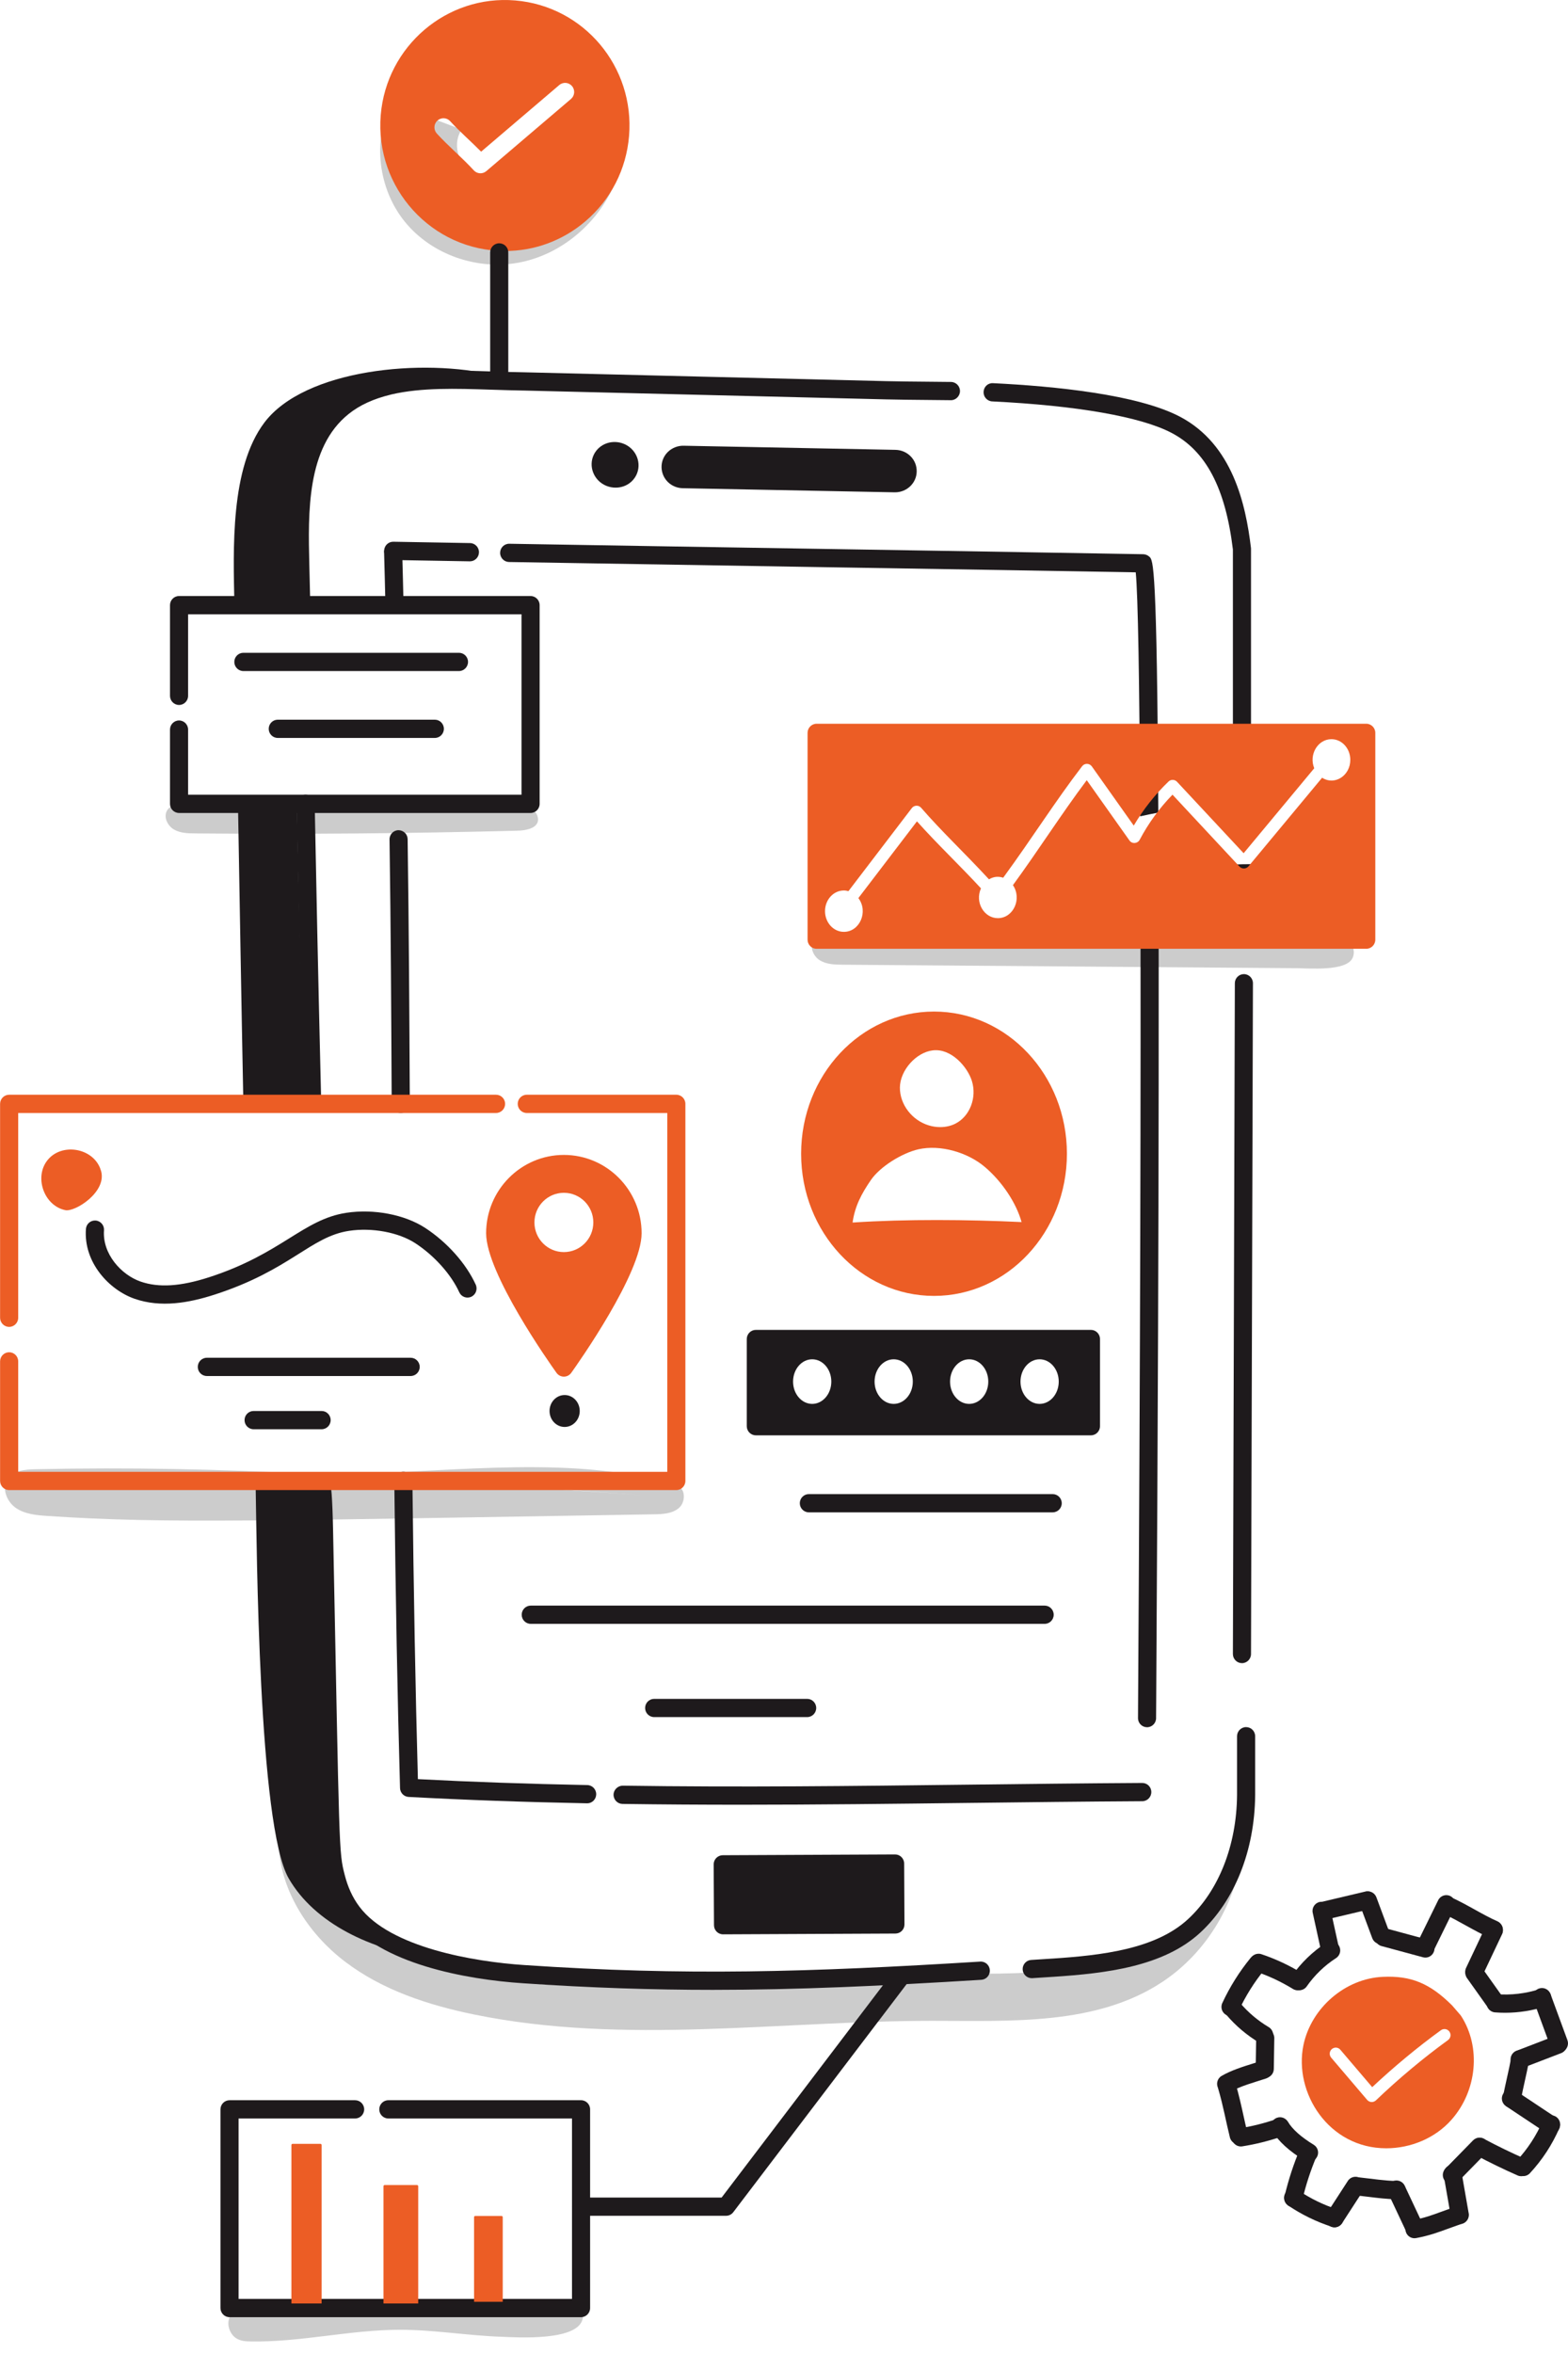 <svg xmlns="http://www.w3.org/2000/svg" width="74" height="111" viewBox="0 0 74 111" fill="none"><g clip-path="url(#clip0_1541_1586)"><path d="M61.22 45.674C54.073 45.62 46.927 45.564 39.78 45.509C39.397 45.507 38.989 45.497 38.668 45.286C38.347 45.075 38.178 44.584 38.43 44.293C38.615 44.08 38.932 44.06 39.213 44.056C45.782 43.953 52.923 43.908 60.055 43.936C60.886 43.94 62.244 43.686 63.03 43.963C63.474 44.119 64.084 44.631 63.835 45.187C63.546 45.832 61.786 45.679 61.22 45.674Z" fill="#CCCCCC"></path><path d="M24.391 39.187C19.333 39.318 14.272 39.361 9.213 39.315C8.868 39.312 8.505 39.304 8.207 39.129C7.908 38.955 7.711 38.553 7.877 38.249C8.051 37.931 8.483 37.895 8.843 37.898C12.118 37.929 15.394 37.959 18.669 37.99C20.268 38.005 21.866 38.02 23.465 38.035C23.929 38.039 25.131 37.854 25.354 38.469C25.569 39.062 24.814 39.187 24.391 39.187V39.187Z" fill="#CCCCCC"></path><path d="M16.435 69.527C21.592 69.439 27.236 68.598 31.965 70.097C32.363 70.223 32.361 70.853 32.048 71.131C31.735 71.408 31.279 71.429 30.861 71.436C12.481 71.73 7.892 71.89 2.245 71.514C1.725 71.479 1.178 71.431 0.748 71.135C0.318 70.84 0.069 70.209 0.359 69.773C0.625 69.372 1.181 69.32 1.66 69.31C10.665 69.118 17.922 69.677 30.304 70.531" fill="#CCCCCC"></path><path d="M58.631 87.163C58.399 89.699 56.97 92.097 54.856 93.495C51.736 95.559 47.714 95.328 43.98 95.33C36.765 95.333 29.461 96.478 22.39 95.035C20.216 94.591 18.046 93.882 16.277 92.534C14.509 91.185 13.185 89.114 13.144 86.881C14.936 89.95 18.666 91.904 22.048 92.943C25.43 93.982 28.768 93.685 32.298 93.483C35.828 93.282 39.604 93.185 43.139 93.116C45.281 93.074 47.429 93.184 49.562 92.98C51.695 92.775 53.846 92.234 55.611 91.01C57.375 89.787 58.704 87.8 58.761 85.644" fill="#CCCCCC"></path><path d="M23.685 110.235C22.081 110.181 20.482 109.904 18.877 109.904C16.523 109.904 14.182 110.498 11.828 110.455C11.586 110.451 11.336 110.437 11.12 110.287C10.905 110.137 10.737 109.812 10.786 109.49C10.861 108.993 11.333 108.866 11.707 108.851C15.88 108.683 20.084 109.084 24.239 108.99C24.941 108.974 25.642 108.944 26.343 108.895C26.703 108.87 27.54 108.505 27.509 109.282C27.462 110.484 24.303 110.255 23.685 110.235Z" fill="#CCCCCC"></path><path d="M18.462 4.855L21.785 6.111C21.713 6.225 21.652 6.348 21.613 6.491C21.418 7.205 21.853 8.16 22.702 8.276C23.54 8.716 24.117 8.749 24.68 9.178C25.414 9.737 26.787 9.127 26.819 8.015L28.941 8.817C28.119 10.634 26.408 12.037 24.458 12.393C22.507 12.75 20.376 12.015 19.116 10.473C17.857 8.932 17.561 6.632 18.462 4.855Z" fill="#CCCCCC"></path><path d="M24.316 0.021C21.087 -0.251 18.238 2.176 17.968 5.43C17.685 8.857 20.372 11.841 23.838 11.841C25.226 11.841 26.556 11.352 27.627 10.44C28.826 9.418 29.558 7.987 29.688 6.412C29.958 3.15 27.555 0.292 24.316 0.021H24.316ZM26.946 4.669L22.951 8.073C22.775 8.223 22.515 8.205 22.361 8.037C21.821 7.447 21.182 6.918 20.616 6.3C20.456 6.126 20.466 5.853 20.64 5.692C20.814 5.531 21.084 5.541 21.244 5.716C21.694 6.208 22.222 6.665 22.706 7.155L26.394 4.012C26.575 3.858 26.845 3.881 26.996 4.062C27.149 4.244 27.127 4.515 26.946 4.669V4.669Z" fill="#EC5D25"></path><path d="M58.613 78.457C58.848 78.457 59.039 78.265 59.04 78.028L59.131 46.384C59.132 46.147 58.941 45.953 58.705 45.953H58.704C58.469 45.953 58.277 46.145 58.277 46.382L58.185 78.025C58.185 78.263 58.376 78.456 58.612 78.457H58.613Z" fill="#1E1A1C"></path><path d="M59.04 40.766V42.138C59.04 42.376 58.849 42.568 58.613 42.568C58.377 42.568 58.185 42.376 58.185 42.138V40.786C58.472 40.772 58.756 40.765 59.04 40.766Z" fill="#1E1A1C"></path><path d="M46.868 18.076C49.782 18.219 53.677 18.608 55.679 19.653C58.181 20.963 58.794 23.813 59.037 25.842C59.039 25.859 59.04 25.876 59.04 25.894V37.897C58.757 37.896 58.472 37.901 58.185 37.913V25.92C57.833 23.018 56.911 21.269 55.285 20.418C53.83 19.658 50.825 19.132 46.825 18.936C46.59 18.924 46.408 18.723 46.419 18.485C46.431 18.248 46.62 18.06 46.867 18.076L46.868 18.076Z" fill="#1E1A1C"></path><path d="M48.691 93.318C48.699 93.318 48.708 93.318 48.716 93.318C49.039 93.299 49.362 93.277 49.685 93.255L49.74 93.252C52.169 93.09 54.906 92.782 56.655 91.16C58.272 89.658 59.212 87.299 59.236 84.688V81.904C59.236 81.667 59.044 81.474 58.808 81.474C58.572 81.474 58.381 81.667 58.381 81.904V84.684C58.359 87.055 57.519 89.186 56.075 90.527C54.532 91.959 51.966 92.241 49.683 92.393L49.628 92.396C49.308 92.418 48.987 92.439 48.666 92.458C48.43 92.472 48.251 92.676 48.264 92.913C48.277 93.142 48.466 93.318 48.691 93.318H48.691Z" fill="#1E1A1C"></path><path d="M14.217 28.978C14.22 28.978 14.224 28.978 14.227 28.978C14.463 28.972 14.65 28.775 14.645 28.538L14.632 28.061C14.627 27.838 14.621 27.611 14.616 27.379C14.613 27.294 14.61 27.216 14.61 27.139C14.607 26.976 14.605 26.826 14.599 26.68L14.598 26.64C14.54 24.177 14.469 21.113 16.454 19.529C16.975 19.111 17.623 18.814 18.437 18.617C18.45 18.614 18.463 18.61 18.477 18.606C19.897 18.277 21.533 18.33 23.117 18.381C23.385 18.39 23.651 18.399 23.912 18.405L24.057 18.409C24.266 18.411 24.477 18.417 24.686 18.423C24.69 18.423 24.711 18.423 24.715 18.423L41.83 18.841C42.444 18.856 43.069 18.861 43.701 18.867C44.09 18.87 44.48 18.874 44.872 18.879C45.1 18.885 45.302 18.692 45.305 18.455C45.309 18.217 45.12 18.022 44.884 18.018C44.491 18.013 44.099 18.01 43.709 18.006C43.081 18.001 42.46 17.995 41.851 17.981L24.726 17.562C24.497 17.556 24.281 17.551 24.066 17.548L23.923 17.545C23.675 17.538 23.412 17.53 23.145 17.521C21.497 17.468 19.792 17.412 18.255 17.774C18.24 17.778 18.225 17.782 18.21 17.788C17.285 18.014 16.537 18.363 15.923 18.855C13.605 20.704 13.681 24.007 13.743 26.66L13.744 26.707C13.75 26.855 13.753 26.999 13.756 27.139C13.756 27.227 13.759 27.316 13.762 27.404C13.767 27.631 13.772 27.86 13.778 28.084L13.79 28.558C13.795 28.792 13.986 28.978 14.217 28.978Z" fill="#1E1A1C"></path><path d="M14.738 52.311C14.973 52.306 15.16 52.108 15.155 51.871C14.991 45.027 14.934 42.091 14.873 38.982L14.853 37.912C14.848 37.677 14.658 37.49 14.425 37.49C14.422 37.49 14.42 37.49 14.417 37.49C14.181 37.494 13.993 37.691 13.998 37.929L14.018 38.999C14.079 42.109 14.136 45.046 14.3 51.891C14.306 52.136 14.513 52.32 14.738 52.311Z" fill="#1E1A1C"></path><path d="M33.643 93.869C37.626 93.869 41.584 93.687 46.313 93.395C46.549 93.38 46.728 93.176 46.714 92.939C46.699 92.702 46.5 92.521 46.261 92.536C38.158 93.037 32.331 93.212 24.753 92.7C22.377 92.545 18.408 91.874 16.966 89.951C16.63 89.508 16.409 88.997 16.272 88.461C15.983 87.35 16.025 87.44 15.719 72.191C15.689 70.704 15.63 69.919 15.543 69.836C15.265 69.569 14.805 69.782 14.822 70.167C14.852 71.199 14.989 79.07 15.149 85.873C15.184 87.521 15.287 89.154 16.285 90.472C17.911 92.64 22.005 93.384 24.697 93.559C27.889 93.775 30.773 93.869 33.643 93.869Z" fill="#1E1A1C"></path><path d="M24.336 17.8C24.034 17.772 23.714 17.737 23.384 17.709C23.484 17.732 23.581 17.757 23.677 17.786C23.679 17.784 23.681 17.784 23.683 17.786C23.706 17.792 23.726 17.797 23.749 17.803L24.678 17.835C24.567 17.823 24.456 17.812 24.338 17.8H24.336Z" fill="#1E1A1C"></path><path d="M11.231 37.92C11.311 42.496 11.385 46.989 11.482 51.881H14.337C14.215 47.242 14.104 42.588 14.009 37.92" fill="#1E1A1C"></path><path d="M13.83 28.547C13.821 28.014 13.812 27.48 13.804 26.947C13.779 25.283 13.961 23.392 14.391 21.774C14.821 20.153 16.041 18.919 17.705 18.119C17.796 18.076 17.89 18.036 17.987 17.998C19.457 17.427 21.584 17.542 23.384 17.709C19.942 16.874 14.38 17.419 12.479 19.932C10.858 22.081 11.009 25.905 11.063 28.548C11.066 28.614 11.069 28.677 11.069 28.74" fill="#1E1A1C"></path><path d="M15.217 69.861C15.712 86.437 15.514 79.731 15.514 83.311C15.477 84.729 15.443 86.12 15.628 87.658C15.665 87.97 15.745 88.275 15.859 88.57V88.573C16.657 90.65 19.201 92.246 21.712 92.486C21.241 92.475 20.768 92.438 20.295 92.374C20.293 92.374 20.291 92.373 20.29 92.371C17.528 92.001 14.847 90.736 13.624 88.61C12.191 86.123 12.121 72.976 12.067 70.196L15.217 69.861L15.217 69.861Z" fill="#1E1A1C"></path><path d="M34.983 85.136C38.578 85.136 42.103 85.094 45.763 85.05C48.397 85.019 51.12 84.986 53.91 84.97C54.146 84.969 54.336 84.775 54.335 84.537C54.334 84.299 54.146 84.109 53.905 84.109C51.113 84.125 48.388 84.158 45.753 84.189C40.225 84.255 35.004 84.318 29.39 84.237C29.165 84.237 28.959 84.423 28.956 84.661C28.953 84.899 29.141 85.094 29.377 85.098C31.282 85.125 33.142 85.136 34.983 85.136Z" fill="#1E1A1C"></path><path d="M27.71 85.07C27.942 85.07 28.132 84.883 28.137 84.648C28.141 84.41 27.954 84.214 27.718 84.209C24.892 84.153 22.272 84.062 19.722 83.929C19.606 79.727 19.523 75.241 19.463 69.856C19.46 69.619 19.275 69.429 19.03 69.43C18.794 69.433 18.605 69.628 18.608 69.866C18.67 75.425 18.756 80.028 18.879 84.35C18.885 84.574 19.061 84.755 19.283 84.768C21.966 84.912 24.719 85.011 27.701 85.069C27.703 85.069 27.706 85.069 27.709 85.069L27.71 85.07Z" fill="#1E1A1C"></path><path d="M18.913 52.504H18.916C19.152 52.502 19.342 52.308 19.341 52.071C19.315 47.223 19.302 44.204 19.238 39.587C19.235 39.349 19.041 39.166 18.805 39.163C18.569 39.166 18.38 39.361 18.384 39.599C18.448 44.195 18.46 47.173 18.486 52.076C18.487 52.313 18.679 52.504 18.914 52.504H18.913Z" fill="#1E1A1C"></path><path d="M18.617 28.978C18.62 28.978 18.623 28.978 18.626 28.978C18.862 28.973 19.049 28.776 19.045 28.539C19.027 27.706 19.004 26.873 18.982 26.04C18.975 25.806 18.785 25.621 18.555 25.621C18.55 25.621 18.547 25.621 18.543 25.621C18.307 25.628 18.12 25.826 18.127 26.063C18.15 26.894 18.172 27.725 18.19 28.556C18.195 28.791 18.385 28.977 18.617 28.977V28.978Z" fill="#1E1A1C"></path><path d="M53.819 41.453C54.102 41.382 54.388 41.316 54.676 41.254C54.684 44.019 54.686 47.297 54.682 51.191C54.676 56.922 54.651 66.625 54.565 80.309C54.563 80.767 54.561 81.024 54.56 81.025C54.574 81.262 54.394 81.466 54.158 81.48C54.15 81.48 54.142 81.48 54.133 81.48C53.909 81.48 53.72 81.304 53.707 81.075C53.706 81.064 53.708 80.806 53.711 80.303C53.812 64.039 53.847 50.738 53.819 41.452L53.819 41.453Z" fill="#1E1A1C"></path><path d="M24.037 25.651C33.925 25.82 44.138 25.973 53.953 26.145C54.059 26.147 54.168 26.192 54.246 26.265C54.423 26.432 54.605 26.604 54.664 38.332C54.377 38.387 54.091 38.446 53.807 38.51C53.775 32.082 53.706 28.086 53.6 26.999C44.079 26.834 33.62 26.675 24.023 26.512C23.787 26.507 23.599 26.312 23.603 26.074C23.607 25.836 23.798 25.647 24.038 25.651H24.037Z" fill="#1E1A1C"></path><path d="M53.976 27.004C53.964 27.005 53.951 27.005 53.938 27.005C53.953 27.005 53.964 27.005 53.976 27.004Z" fill="#1E1A1C"></path><path d="M22.177 26.48C22.41 26.48 22.6 26.292 22.604 26.057C22.608 25.82 22.42 25.623 22.184 25.619L18.564 25.556H18.556C18.324 25.556 18.133 25.744 18.129 25.979C18.125 26.217 18.313 26.413 18.549 26.417L22.169 26.48H22.177Z" fill="#1E1A1C"></path><path d="M32.232 22.601L42.228 22.795C42.556 22.802 42.828 22.553 42.835 22.241V22.229C42.842 21.917 42.581 21.658 42.252 21.652L32.256 21.458C31.919 21.451 31.644 21.712 31.649 22.032C31.649 22.036 31.649 22.04 31.649 22.044C31.655 22.348 31.912 22.595 32.232 22.601Z" fill="#1E1A1C"></path><path d="M42.24 23.225C42.794 23.225 43.251 22.792 43.262 22.25C43.268 21.978 43.171 21.73 42.989 21.539C42.799 21.34 42.54 21.227 42.26 21.221L32.265 21.027C31.989 21.019 31.706 21.132 31.509 21.33C31.319 21.521 31.217 21.774 31.221 22.04C31.231 22.59 31.671 23.02 32.224 23.031L42.219 23.225C42.226 23.225 42.233 23.225 42.24 23.225H42.24ZM32.244 21.887H32.248L42.243 22.082C42.294 22.083 42.341 22.102 42.372 22.135C42.389 22.153 42.408 22.181 42.407 22.22C42.405 22.305 42.334 22.36 42.236 22.364L32.24 22.17C32.151 22.168 32.077 22.108 32.076 22.036C32.076 22.028 32.075 22.008 32.075 22C32.075 21.985 32.096 21.956 32.113 21.939C32.146 21.906 32.193 21.888 32.244 21.888V21.887Z" fill="#1E1A1C"></path><path d="M28.842 22.544C28.481 22.434 28.271 22.068 28.374 21.727C28.476 21.387 28.852 21.2 29.214 21.31C29.575 21.42 29.785 21.786 29.682 22.127C29.58 22.468 29.204 22.654 28.842 22.544Z" fill="#1E1A1C"></path><path d="M29.054 23.004C29.317 23.004 29.579 22.915 29.784 22.733C30 22.54 30.125 22.276 30.135 21.987C30.145 21.695 30.031 21.405 29.821 21.191C29.404 20.766 28.709 20.735 28.272 21.123C28.056 21.315 27.931 21.58 27.921 21.868C27.911 22.16 28.026 22.451 28.235 22.664C28.456 22.89 28.756 23.004 29.053 23.004H29.054ZM29.003 21.709C29.079 21.709 29.156 21.739 29.213 21.796C29.258 21.843 29.283 21.9 29.281 21.958C29.28 21.992 29.268 22.044 29.218 22.087C29.119 22.175 28.944 22.162 28.843 22.059C28.797 22.012 28.773 21.955 28.775 21.898C28.776 21.863 28.788 21.812 28.838 21.769C28.883 21.729 28.942 21.709 29.003 21.709H29.003Z" fill="#1E1A1C"></path><path d="M42.256 90.782L34.121 90.819L34.108 87.948L42.243 87.911L42.256 90.782Z" fill="#1E1A1C"></path><path d="M34.123 91.25H34.125L42.26 91.213C42.373 91.212 42.483 91.167 42.562 91.086C42.642 91.004 42.686 90.895 42.685 90.78L42.671 87.91C42.67 87.673 42.479 87.481 42.244 87.481H42.242L34.107 87.518C33.994 87.519 33.885 87.565 33.805 87.646C33.725 87.727 33.681 87.837 33.681 87.951L33.696 90.822C33.697 91.059 33.888 91.25 34.123 91.25ZM41.829 90.354L34.549 90.387L34.539 88.377L41.819 88.344L41.829 90.354Z" fill="#1E1A1C"></path><path d="M0.432 70.292H31.919C32.155 70.292 32.346 70.099 32.346 69.861V52.073C32.346 51.836 32.155 51.643 31.919 51.643H24.86C24.624 51.643 24.433 51.836 24.433 52.073C24.433 52.311 24.624 52.504 24.86 52.504H31.491V69.431H0.859V64.221C0.859 63.983 0.667 63.791 0.432 63.791C0.196 63.791 0.004 63.983 0.004 64.221V69.862C0.004 70.099 0.196 70.292 0.432 70.292V70.292Z" fill="#EC5D25"></path><path d="M0.432 62.594C0.668 62.594 0.859 62.401 0.859 62.164V52.504H23.41C23.646 52.504 23.838 52.311 23.838 52.073C23.838 51.835 23.646 51.643 23.41 51.643H0.432C0.196 51.643 0.004 51.835 0.004 52.073V62.163C0.004 62.401 0.196 62.594 0.432 62.594V62.594Z" fill="#EC5D25"></path><path d="M8.45 38.351H25.04C25.276 38.351 25.467 38.158 25.467 37.921V28.547C25.467 28.31 25.276 28.117 25.04 28.117H8.45C8.214 28.117 8.023 28.31 8.023 28.547V32.825C8.023 33.063 8.214 33.256 8.45 33.256C8.686 33.256 8.877 33.063 8.877 32.825V28.978H24.612V37.49H8.877V34.418C8.877 34.18 8.686 33.987 8.45 33.987C8.214 33.987 8.023 34.18 8.023 34.418V37.921C8.023 38.158 8.214 38.351 8.45 38.351Z" fill="#1E1A1C"></path><path d="M10.832 109.31H27.422C27.658 109.31 27.849 109.117 27.849 108.879V99.506C27.849 99.269 27.658 99.076 27.422 99.076H18.326C18.09 99.076 17.899 99.269 17.899 99.506C17.899 99.744 18.09 99.937 18.326 99.937H26.995V108.449H11.26V99.937H16.759C16.995 99.937 17.187 99.744 17.187 99.506C17.187 99.269 16.995 99.076 16.759 99.076H10.833C10.597 99.076 10.405 99.269 10.405 99.506V108.879C10.405 109.117 10.597 109.31 10.833 109.31H10.832Z" fill="#1E1A1C"></path><path d="M27.422 104.527H34.267C34.4 104.527 34.525 104.465 34.606 104.358L42.895 93.456C43.039 93.267 43.003 92.998 42.816 92.853C42.628 92.709 42.36 92.744 42.216 92.933L34.056 103.667H27.422C27.186 103.667 26.994 103.859 26.994 104.097C26.994 104.335 27.186 104.528 27.422 104.528V104.527Z" fill="#1E1A1C"></path><path d="M4.356 55.349C4.563 56.031 3.864 56.807 3.169 56.666C2.475 56.526 2.129 55.537 2.583 54.989C3.036 54.441 4.064 54.605 4.327 55.267" fill="#EC5D25"></path><path d="M4.765 55.223C4.759 55.203 4.752 55.184 4.743 55.166C4.738 55.146 4.732 55.126 4.725 55.107C4.34 54.14 2.916 53.914 2.255 54.713C1.593 55.513 2.072 56.883 3.085 57.088C3.545 57.182 5.068 56.222 4.765 55.223H4.765ZM3.941 55.45C3.943 55.458 3.945 55.466 3.947 55.474C4.06 55.846 3.628 56.319 3.254 56.244C2.878 56.168 2.665 55.561 2.911 55.264C3.157 54.967 3.788 55.067 3.931 55.426C3.934 55.434 3.937 55.442 3.941 55.45V55.45Z" fill="#EC5D25"></path><path d="M26.611 54.482C28.634 54.482 30.28 56.139 30.28 58.176C30.28 60.063 27.298 64.287 26.959 64.763C26.878 64.875 26.749 64.942 26.611 64.942C26.474 64.942 26.345 64.875 26.264 64.763C25.924 64.287 22.942 60.063 22.942 58.176C22.942 56.139 24.588 54.482 26.611 54.482ZM26.611 59.066C27.379 59.066 28.001 58.44 28.001 57.667C28.001 56.895 27.379 56.269 26.611 56.269C25.844 56.269 25.222 56.895 25.222 57.667C25.222 58.44 25.844 59.066 26.611 59.066Z" fill="#EC5D25"></path><path d="M10.134 61.07C13.705 59.914 14.648 58.341 16.472 58.064C17.555 57.899 18.813 58.134 19.601 58.648C20.495 59.231 21.29 60.118 21.675 60.962C21.773 61.178 22.027 61.272 22.241 61.173C22.456 61.074 22.55 60.818 22.452 60.602C21.996 59.604 21.104 58.603 20.066 57.925C19.101 57.296 17.641 57.017 16.345 57.213C14.305 57.523 13.286 59.146 9.873 60.251C8.521 60.688 7.493 60.754 6.636 60.457C5.721 60.14 4.825 59.148 4.908 58.038C4.925 57.802 4.749 57.595 4.513 57.577C4.277 57.561 4.073 57.737 4.055 57.974C3.937 59.556 5.153 60.853 6.357 61.27C7.586 61.696 8.904 61.468 10.134 61.07Z" fill="#1E1A1C"></path><path d="M26.647 67.315C26.254 67.315 25.935 66.978 25.935 66.562C25.935 66.146 26.254 65.809 26.647 65.809C27.041 65.809 27.36 66.146 27.36 66.562C27.36 66.978 27.041 67.315 26.647 67.315Z" fill="#1E1A1C"></path><path d="M9.761 64.912H19.381C19.616 64.912 19.808 64.719 19.808 64.482C19.808 64.244 19.616 64.051 19.381 64.051H9.761C9.525 64.051 9.334 64.244 9.334 64.482C9.334 64.719 9.525 64.912 9.761 64.912Z" fill="#1E1A1C"></path><path d="M11.969 67.423H15.178C15.414 67.423 15.605 67.23 15.605 66.992C15.605 66.754 15.414 66.562 15.178 66.562H11.969C11.733 66.562 11.541 66.754 11.541 66.992C11.541 67.23 11.733 67.423 11.969 67.423Z" fill="#1E1A1C"></path><path d="M44.08 47.719C47.544 47.719 50.352 50.722 50.352 54.426C50.352 58.13 47.544 61.133 44.08 61.133C40.616 61.133 37.808 58.13 37.808 54.426C37.808 50.722 40.616 47.719 44.08 47.719ZM45.867 50.993C45.664 50.339 44.898 49.445 44.024 49.55C43.232 49.643 42.477 50.494 42.47 51.301C42.463 52.096 43.036 52.848 43.833 53.089C44.011 53.143 44.193 53.17 44.372 53.17C44.626 53.17 44.871 53.116 45.085 53.009C45.768 52.667 46.112 51.782 45.867 50.993H45.867ZM48.212 57.65C47.96 56.744 47.296 55.745 46.483 55.053C45.67 54.361 44.377 53.982 43.338 54.218C42.582 54.39 41.538 55.027 41.099 55.669C40.659 56.311 40.344 56.9 40.237 57.672C42.765 57.505 45.682 57.53 48.212 57.65Z" fill="#EC5D25"></path><path d="M64.479 34.142H38.539C38.303 34.142 38.112 34.335 38.112 34.573V44.327C38.112 44.565 38.303 44.758 38.539 44.758H64.479C64.715 44.758 64.906 44.565 64.906 44.327V34.573C64.906 34.335 64.715 34.142 64.479 34.142ZM62.395 36.689L58.923 40.867C58.819 40.991 58.621 41.012 58.496 40.879L55.335 37.488C54.72 38.12 54.199 38.834 53.786 39.616C53.689 39.799 53.428 39.826 53.303 39.648L51.288 36.804C50.082 38.411 49.008 40.11 47.804 41.756C48.242 42.399 47.825 43.313 47.092 43.313C46.449 43.313 45.996 42.574 46.296 41.907C45.282 40.808 44.26 39.848 43.274 38.746L40.51 42.366C40.992 43.005 40.575 43.959 39.826 43.959C39.334 43.959 38.936 43.522 38.936 42.983C38.936 42.444 39.334 42.007 39.826 42.007C39.901 42.007 39.972 42.02 40.041 42.039L43.032 38.121C43.084 38.053 43.164 38.012 43.249 38.009C43.337 38.006 43.416 38.042 43.472 38.107C44.473 39.259 45.437 40.145 46.674 41.481C46.904 41.345 47.123 41.334 47.345 41.406C48.739 39.499 49.787 37.818 51.07 36.145C51.191 35.989 51.419 36.002 51.528 36.154L53.506 38.947C53.956 38.183 54.506 37.486 55.145 36.87C55.269 36.75 55.449 36.773 55.55 36.881L58.692 40.25L62.024 36.242C61.76 35.596 62.193 34.87 62.836 34.87C63.328 34.87 63.726 35.307 63.726 35.846C63.726 36.581 63.002 37.071 62.395 36.689L62.395 36.689Z" fill="#EC5D25"></path><path d="M35.67 62.736H51.485C51.721 62.736 51.913 62.929 51.913 63.167V67.279C51.913 67.517 51.721 67.71 51.485 67.71H35.67C35.435 67.71 35.243 67.517 35.243 67.279V63.167C35.243 62.929 35.435 62.736 35.67 62.736ZM49.063 66.227C49.562 66.227 49.966 65.756 49.966 65.175C49.966 64.594 49.562 64.123 49.063 64.123C48.565 64.123 48.161 64.594 48.161 65.175C48.161 65.756 48.565 66.227 49.063 66.227ZM45.739 66.227C46.237 66.227 46.641 65.756 46.641 65.175C46.641 64.594 46.237 64.123 45.739 64.123C45.241 64.123 44.837 64.594 44.837 65.175C44.837 65.756 45.24 66.227 45.739 66.227ZM42.177 66.227C42.675 66.227 43.079 65.756 43.079 65.175C43.079 64.594 42.675 64.123 42.177 64.123C41.679 64.123 41.275 64.594 41.275 65.175C41.275 65.756 41.679 66.227 42.177 66.227ZM38.331 66.227C38.829 66.227 39.233 65.756 39.233 65.175C39.233 64.594 38.829 64.123 38.331 64.123C37.832 64.123 37.428 64.594 37.428 65.175C37.428 65.756 37.832 66.227 38.331 66.227Z" fill="#1E1A1C"></path><path d="M11.486 31.656H21.66C21.896 31.656 22.088 31.463 22.088 31.225C22.088 30.987 21.896 30.795 21.66 30.795H11.486C11.25 30.795 11.058 30.987 11.058 31.225C11.058 31.463 11.25 31.656 11.486 31.656Z" fill="#1E1A1C"></path><path d="M13.109 34.811H20.521C20.757 34.811 20.948 34.619 20.948 34.381C20.948 34.143 20.757 33.951 20.521 33.951H13.109C12.873 33.951 12.682 34.143 12.682 34.381C12.682 34.619 12.873 34.811 13.109 34.811Z" fill="#1E1A1C"></path><path d="M38.173 71.343H49.68C49.916 71.343 50.108 71.151 50.108 70.913C50.108 70.675 49.916 70.483 49.68 70.483H38.173C37.937 70.483 37.746 70.675 37.746 70.913C37.746 71.151 37.937 71.343 38.173 71.343Z" fill="#1E1A1C"></path><path d="M25.048 76.603H49.301C49.537 76.603 49.728 76.411 49.728 76.173C49.728 75.935 49.537 75.743 49.301 75.743H25.048C24.812 75.743 24.621 75.935 24.621 76.173C24.621 76.411 24.812 76.603 25.048 76.603Z" fill="#1E1A1C"></path><path d="M30.874 81.002H38.093C38.328 81.002 38.52 80.81 38.52 80.572C38.52 80.334 38.328 80.142 38.093 80.142H30.874C30.638 80.142 30.446 80.334 30.446 80.572C30.446 80.81 30.638 81.002 30.874 81.002Z" fill="#1E1A1C"></path><path d="M23.671 104.535H22.429C22.398 104.535 22.373 104.56 22.373 104.591V108.584H23.726V104.591C23.726 104.56 23.701 104.535 23.671 104.535Z" fill="#EC5D25"></path><path d="M19.681 103.077H18.154C18.123 103.077 18.098 103.102 18.098 103.133V108.664H19.737V103.133C19.737 103.102 19.712 103.077 19.681 103.077Z" fill="#EC5D25"></path><path d="M15.122 101.133H13.809C13.778 101.133 13.753 101.158 13.753 101.19V108.664H15.178V101.19C15.178 101.158 15.153 101.133 15.122 101.133Z" fill="#EC5D25"></path><path d="M23.56 17.937C23.796 17.937 23.988 17.744 23.988 17.507V11.907C23.988 11.67 23.796 11.477 23.56 11.477C23.324 11.477 23.133 11.67 23.133 11.907V17.507C23.133 17.744 23.324 17.937 23.56 17.937Z" fill="#1E1A1C"></path><path d="M67.646 92.046L68.64 90.021C68.745 89.808 68.658 89.55 68.446 89.445C68.235 89.34 67.978 89.427 67.874 89.64L66.88 91.664C66.775 91.877 66.862 92.135 67.073 92.241C67.286 92.346 67.542 92.258 67.646 92.046V92.046Z" fill="#1E1A1C"></path><path d="M67.684 92.029C67.745 91.799 67.609 91.564 67.381 91.502L65.419 90.971C65.192 90.91 64.957 91.046 64.896 91.275C64.834 91.505 64.969 91.741 65.198 91.803L67.16 92.333C67.385 92.394 67.621 92.261 67.684 92.029Z" fill="#1E1A1C"></path><path d="M65.313 91.685C65.534 91.601 65.646 91.353 65.563 91.131L64.958 89.504C64.875 89.282 64.629 89.169 64.408 89.252C64.187 89.336 64.075 89.584 64.157 89.806L64.763 91.433C64.845 91.654 65.09 91.769 65.313 91.685Z" fill="#1E1A1C"></path><path d="M62.501 90.573L64.633 90.069C64.863 90.015 65.005 89.783 64.951 89.552C64.898 89.321 64.668 89.177 64.438 89.231L62.306 89.735C62.076 89.79 61.934 90.021 61.988 90.253C62.041 90.483 62.27 90.628 62.501 90.573Z" fill="#1E1A1C"></path><path d="M62.872 92.434C63.103 92.383 63.248 92.153 63.197 91.921L62.787 90.052C62.736 89.82 62.508 89.674 62.278 89.724C62.047 89.776 61.901 90.005 61.953 90.237L62.363 92.106C62.413 92.338 62.641 92.485 62.872 92.434Z" fill="#1E1A1C"></path><path d="M61.32 93.888C61.454 93.888 61.587 93.825 61.67 93.705C62.037 93.179 62.514 92.718 63.053 92.371C63.252 92.243 63.31 91.977 63.183 91.777C63.056 91.576 62.791 91.518 62.592 91.646C61.961 92.053 61.4 92.594 60.97 93.211C60.77 93.498 60.979 93.888 61.32 93.888Z" fill="#1E1A1C"></path><path d="M61.243 93.891C61.387 93.891 61.528 93.817 61.608 93.684C61.731 93.482 61.668 93.217 61.466 93.093C60.859 92.719 60.208 92.414 59.532 92.187C59.308 92.111 59.066 92.233 58.991 92.458C58.916 92.684 59.037 92.928 59.261 93.003C59.876 93.21 60.468 93.488 61.02 93.828C61.09 93.87 61.167 93.891 61.243 93.891H61.243Z" fill="#1E1A1C"></path><path d="M58.459 94.856C58.783 94.159 59.194 93.504 59.68 92.91C59.83 92.727 59.804 92.456 59.622 92.305C59.44 92.153 59.17 92.179 59.02 92.363C58.489 93.012 58.039 93.729 57.685 94.492C57.585 94.707 57.677 94.963 57.891 95.064C58.106 95.165 58.359 95.07 58.459 94.857V94.856Z" fill="#1E1A1C"></path><path d="M60.027 96.216C60.147 96.011 60.079 95.747 59.876 95.627C59.365 95.323 58.911 94.94 58.525 94.487C58.371 94.306 58.102 94.285 57.922 94.44C57.743 94.595 57.722 94.867 57.876 95.047C58.323 95.572 58.85 96.016 59.441 96.368C59.644 96.488 59.906 96.421 60.027 96.216Z" fill="#1E1A1C"></path><path d="M59.688 98.029C59.922 98.029 60.112 97.84 60.116 97.605L60.139 96.147C60.142 95.909 59.954 95.713 59.718 95.709H59.711C59.478 95.709 59.288 95.897 59.284 96.132L59.261 97.591C59.257 97.829 59.446 98.025 59.682 98.029H59.688Z" fill="#1E1A1C"></path><path d="M58.082 98.674C58.53 98.41 59.209 98.228 59.746 98.052C59.971 97.978 60.093 97.736 60.02 97.51C59.947 97.284 59.707 97.159 59.481 97.234C59.375 97.269 59.263 97.304 59.148 97.34C58.654 97.494 58.094 97.669 57.651 97.93C57.447 98.05 57.378 98.314 57.498 98.519C57.616 98.723 57.877 98.793 58.082 98.673V98.674Z" fill="#1E1A1C"></path><path d="M58.566 101.158C58.795 101.101 58.934 100.867 58.877 100.637C58.809 100.363 58.748 100.09 58.687 99.812C58.581 99.33 58.471 98.832 58.315 98.302C58.249 98.073 58.011 97.943 57.785 98.01C57.558 98.078 57.429 98.317 57.495 98.545C57.731 99.349 57.856 100.076 58.047 100.845C58.096 101.041 58.335 101.216 58.566 101.158Z" fill="#1E1A1C"></path><path d="M58.627 101.252C59.277 101.148 59.84 101.007 60.571 100.766C60.795 100.692 60.918 100.449 60.844 100.223C60.771 99.997 60.53 99.874 60.305 99.948C59.619 100.174 59.094 100.306 58.492 100.402C58.259 100.44 58.1 100.661 58.138 100.895C58.175 101.131 58.395 101.289 58.627 101.252H58.627Z" fill="#1E1A1C"></path><path d="M62.144 101.769C62.267 101.566 62.203 101.301 62.001 101.178C61.4 100.81 60.998 100.452 60.773 100.082C60.649 99.88 60.386 99.817 60.185 99.942C59.983 100.066 59.921 100.331 60.045 100.533C60.343 101.022 60.838 101.473 61.557 101.913C61.759 102.036 62.022 101.971 62.144 101.768V101.769Z" fill="#1E1A1C"></path><path d="M61.459 103.793C61.624 103.084 61.852 102.386 62.135 101.717C62.228 101.499 62.127 101.246 61.91 101.153C61.692 101.06 61.442 101.161 61.349 101.38C61.046 102.094 60.803 102.84 60.626 103.596C60.573 103.827 60.715 104.059 60.945 104.113C61.175 104.168 61.405 104.024 61.459 103.793V103.793Z" fill="#1E1A1C"></path><path d="M62.984 105.066C63.165 105.066 63.334 104.95 63.392 104.767C63.464 104.541 63.34 104.299 63.115 104.226C62.459 104.014 61.836 103.71 61.264 103.323C61.068 103.191 60.803 103.242 60.671 103.439C60.539 103.637 60.591 103.904 60.787 104.037C61.425 104.47 62.121 104.809 62.854 105.046C62.897 105.06 62.941 105.066 62.984 105.066H62.984Z" fill="#1E1A1C"></path><path d="M62.978 105.074C63.118 105.074 63.255 105.005 63.336 104.879L64.326 103.353C64.455 103.154 64.399 102.887 64.202 102.757C64.004 102.627 63.739 102.683 63.61 102.882L62.621 104.408C62.492 104.607 62.547 104.874 62.745 105.004C62.817 105.051 62.898 105.074 62.978 105.074L62.978 105.074Z" fill="#1E1A1C"></path><path d="M65.914 103.749C66.144 103.749 66.334 103.564 66.341 103.33C66.347 103.093 66.162 102.895 65.926 102.888C65.287 102.87 64.866 102.794 64.083 102.708C63.848 102.683 63.637 102.853 63.611 103.089C63.586 103.325 63.755 103.538 63.99 103.564C64.206 103.587 64.397 103.611 64.574 103.632C65.04 103.689 65.408 103.735 65.902 103.749C65.906 103.749 65.91 103.749 65.914 103.749Z" fill="#1E1A1C"></path><path d="M66.767 105.553C66.828 105.553 66.891 105.54 66.95 105.511C67.163 105.41 67.254 105.153 67.153 104.938L66.293 103.108C66.192 102.893 65.937 102.801 65.724 102.903C65.51 103.005 65.419 103.261 65.52 103.476L66.381 105.307C66.454 105.462 66.607 105.553 66.767 105.553Z" fill="#1E1A1C"></path><path d="M66.754 105.587C66.781 105.587 66.808 105.584 66.835 105.579C67.458 105.46 67.841 105.319 68.371 105.125C68.558 105.057 68.766 104.981 69.017 104.894C69.24 104.816 69.359 104.571 69.281 104.347C69.204 104.122 68.962 104.003 68.737 104.08C68.483 104.169 68.269 104.247 68.079 104.316C67.55 104.51 67.23 104.627 66.675 104.734C66.443 104.779 66.291 105.004 66.335 105.237C66.374 105.443 66.553 105.587 66.754 105.587H66.754Z" fill="#1E1A1C"></path><path d="M68.892 104.918C68.917 104.918 68.942 104.916 68.967 104.912C69.199 104.871 69.355 104.647 69.314 104.413L68.976 102.477C68.935 102.243 68.71 102.087 68.481 102.127C68.248 102.168 68.093 102.392 68.134 102.626L68.472 104.562C68.508 104.771 68.689 104.918 68.892 104.918V104.918Z" fill="#1E1A1C"></path><path d="M68.822 102.908C69.25 102.473 69.693 102.015 70.129 101.573C70.296 101.405 70.295 101.132 70.128 100.965C69.961 100.797 69.69 100.798 69.523 100.966C69.07 101.425 68.658 101.853 68.216 102.301C68.049 102.469 68.05 102.742 68.217 102.909C68.384 103.077 68.655 103.076 68.822 102.908Z" fill="#1E1A1C"></path><path d="M72.184 102.403C72.279 102.185 72.18 101.931 71.964 101.836C71.315 101.55 70.667 101.236 70.04 100.901C69.832 100.791 69.572 100.87 69.462 101.08C69.352 101.29 69.431 101.551 69.64 101.662C70.286 102.006 70.953 102.33 71.622 102.625C71.838 102.72 72.09 102.621 72.185 102.403H72.184Z" fill="#1E1A1C"></path><path d="M72.202 102.519C72.784 101.892 73.253 101.175 73.595 100.388C73.689 100.17 73.59 99.917 73.374 99.822C73.158 99.727 72.906 99.826 72.811 100.044C72.509 100.741 72.094 101.377 71.578 101.932C71.417 102.105 71.425 102.377 71.598 102.54C71.771 102.702 72.041 102.693 72.202 102.52V102.519Z" fill="#1E1A1C"></path><path d="M73.552 100.487C73.682 100.289 73.628 100.021 73.431 99.891L71.541 98.635C71.345 98.504 71.079 98.558 70.949 98.757C70.819 98.956 70.874 99.223 71.071 99.354L72.96 100.609C73.156 100.739 73.421 100.686 73.552 100.487V100.487Z" fill="#1E1A1C"></path><path d="M71.77 99.094C71.823 98.796 71.893 98.48 71.961 98.174C72.031 97.859 72.104 97.533 72.16 97.217C72.202 96.983 72.047 96.759 71.815 96.718C71.583 96.675 71.36 96.831 71.319 97.065C71.266 97.363 71.195 97.679 71.127 97.985C71.057 98.3 70.984 98.626 70.928 98.942C70.887 99.176 71.041 99.4 71.274 99.442C71.506 99.484 71.728 99.327 71.77 99.094Z" fill="#1E1A1C"></path><path d="M71.717 97.578C71.768 97.578 71.819 97.569 71.869 97.549L73.68 96.853C73.9 96.768 74.011 96.519 73.926 96.297C73.842 96.075 73.593 95.965 73.374 96.049L71.564 96.746C71.343 96.831 71.233 97.079 71.317 97.301C71.382 97.472 71.545 97.578 71.717 97.578Z" fill="#1E1A1C"></path><path d="M73.573 96.824C73.622 96.824 73.672 96.815 73.721 96.797C73.942 96.715 74.055 96.467 73.974 96.244L73.173 94.064C73.091 93.84 72.844 93.727 72.624 93.809C72.402 93.891 72.289 94.139 72.371 94.362L73.171 96.543C73.235 96.716 73.399 96.824 73.573 96.824V96.824Z" fill="#1E1A1C"></path><path d="M71.032 94.95C71.669 94.95 72.311 94.85 72.914 94.656C73.139 94.583 73.263 94.341 73.191 94.115C73.119 93.888 72.877 93.764 72.654 93.836C72.003 94.046 71.302 94.127 70.619 94.073C70.39 94.052 70.178 94.23 70.159 94.468C70.141 94.704 70.316 94.912 70.551 94.931C70.711 94.944 70.871 94.95 71.032 94.95V94.95Z" fill="#1E1A1C"></path><path d="M70.586 94.906C70.672 94.906 70.759 94.88 70.835 94.826C71.026 94.687 71.071 94.418 70.933 94.225L69.93 92.815C69.793 92.622 69.525 92.578 69.333 92.716C69.142 92.854 69.097 93.123 69.235 93.317L70.238 94.727C70.322 94.844 70.453 94.906 70.586 94.906Z" fill="#1E1A1C"></path><path d="M69.962 93.202L70.89 91.24C70.992 91.026 70.901 90.769 70.688 90.667C70.474 90.564 70.22 90.656 70.118 90.87L69.19 92.832C69.088 93.047 69.179 93.304 69.392 93.406C69.607 93.508 69.861 93.416 69.962 93.202Z" fill="#1E1A1C"></path><path d="M70.89 91.204C70.985 90.986 70.886 90.732 70.671 90.636C70.307 90.475 69.957 90.281 69.587 90.075C69.216 89.87 68.833 89.657 68.434 89.48C68.218 89.385 67.966 89.483 67.871 89.701C67.775 89.918 67.874 90.172 68.09 90.268C68.82 90.592 69.551 91.081 70.326 91.424C70.382 91.449 70.794 91.421 70.89 91.203V91.204Z" fill="#1E1A1C"></path><path d="M68.959 95.106C68.948 95.089 68.936 95.073 68.923 95.058L68.55 94.626C68.543 94.617 68.536 94.609 68.528 94.601C67.48 93.56 66.592 93.194 65.263 93.255C63.492 93.332 61.881 94.716 61.514 96.475C61.051 98.719 62.7 101.343 65.422 101.343C66.576 101.343 67.734 100.867 68.503 99.994C69.71 98.63 69.902 96.574 68.959 95.106H68.959ZM68.338 96.238C67.179 97.078 66.002 98.062 64.935 99.082C64.881 99.133 64.811 99.161 64.739 99.161C64.656 99.161 64.577 99.124 64.522 99.061L62.824 97.068C62.721 96.948 62.735 96.766 62.854 96.663C62.973 96.56 63.154 96.574 63.256 96.694L64.76 98.459C65.788 97.496 66.904 96.571 68.004 95.772C68.133 95.68 68.311 95.709 68.402 95.838C68.494 95.966 68.465 96.145 68.338 96.238Z" fill="#EC5D25"></path></g><defs><clipPath id="clip0_1541_1586"><rect width="73.996" height="110.458" fill="white" transform="matrix(-1 0 0 1 74 0)"></rect></clipPath></defs></svg>